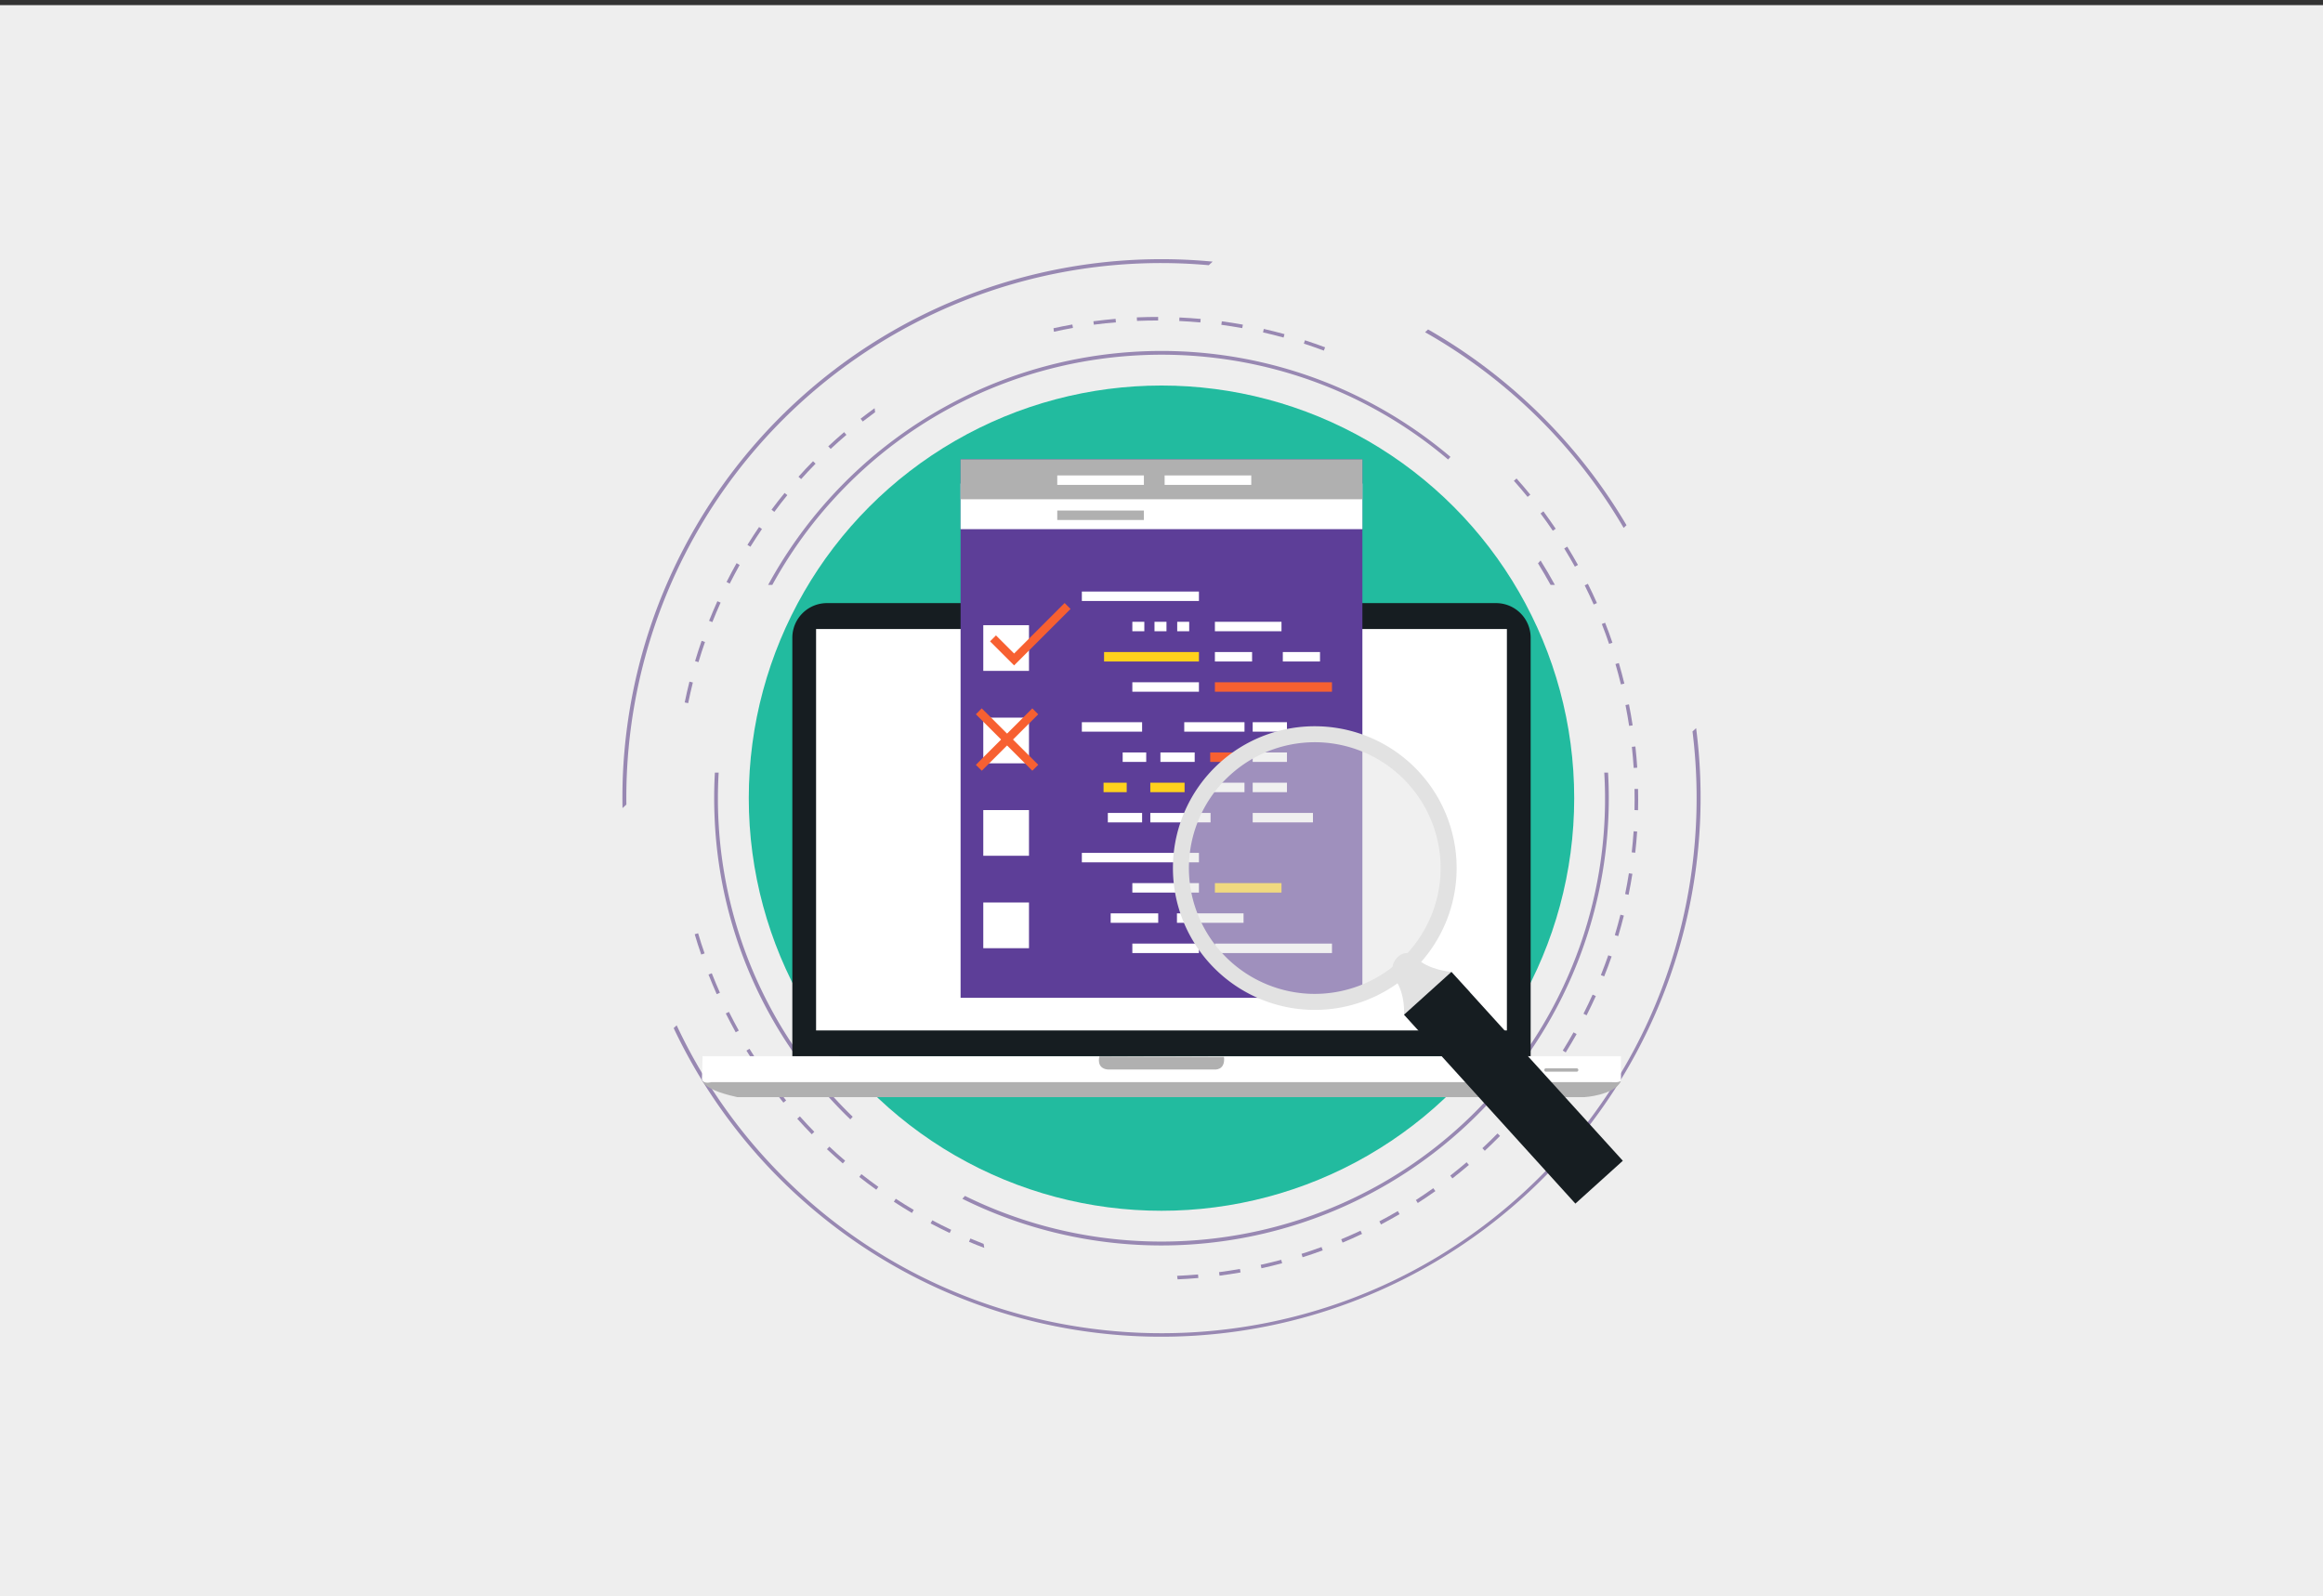 <?xml version="1.0" encoding="UTF-8"?> <svg xmlns="http://www.w3.org/2000/svg" xmlns:xlink="http://www.w3.org/1999/xlink" id="Layer_1" data-name="Layer 1" viewBox="0 0 1066.45 733"><rect x="0" y="0" width="1066.45" height="733" fill="#333333" stroke="none"/><defs><style>.cls-1{fill:#eee;}.cls-2{fill:#22bb9f;}.cls-3{fill:#9888b2;}.cls-4{fill:#b0b0b0;}.cls-5{fill:#fff;}.cls-6{fill:url(#linear-gradient);}.cls-7{fill:#161d21;}.cls-8{fill:#5d3e98;}.cls-9{fill:#ffd11d;}.cls-10{fill:#f76031;}.cls-11,.cls-12{fill:#e2e2e2;}.cls-12{opacity:0.5;}</style><linearGradient id="linear-gradient" x1="561.67" y1="485.4" x2="561.67" y2="485.27" gradientUnits="userSpaceOnUse"><stop offset="0.02" stop-color="#5f6767"></stop><stop offset="0.48" stop-color="#676b6c"></stop><stop offset="0.51" stop-color="#717576"></stop><stop offset="0.62" stop-color="#878a8b"></stop><stop offset="0.72" stop-color="#949899"></stop><stop offset="0.81" stop-color="#999c9d"></stop></linearGradient></defs><title>onpage</title><rect class="cls-1" y="2.36" width="1066.45" height="736.24"></rect><circle class="cls-2" cx="533.22" cy="366.5" r="189.47"></circle><path class="cls-3" d="M287.56,369.45A245.44,245.44,0,0,1,554.92,121.78l1.79-1.65c-4.65-.44-9.33-0.76-14-0.94A247.49,247.49,0,0,0,285.91,357c-0.18,4.7-.21,9.39-0.13,14.07Z"></path><path class="cls-3" d="M745.39,242.4l1.32-1.23a250.13,250.13,0,0,0-91.1-89.89l-1.38,1.28A246.05,246.05,0,0,1,745.39,242.4Z"></path><path class="cls-3" d="M777,335.88c9.43,75.89-16.49,155.11-76.75,210.94C600.82,638.92,445,633,352.9,533.53a244.82,244.82,0,0,1-42.25-62.71l-1.38,1.28A247.62,247.62,0,0,0,778.66,334.34Z"></path><path class="cls-3" d="M354.57,268.57a203.47,203.47,0,0,1,27.65-38.83C456.08,148.19,581.44,140.4,664.8,211l1.09-1.21A205.33,205.33,0,0,0,381,228.66a206.8,206.8,0,0,0-28.36,39.92h1.92Z"></path><path class="cls-3" d="M329.93,354.76h-1.74a209,209,0,0,0-.07,21.9A203.9,203.9,0,0,0,390.37,514l1.09-1.21A203.49,203.49,0,0,1,329.93,354.76Z"></path><path class="cls-3" d="M713.82,268.57q-3.1-5.7-6.56-11.21l-1.19,1.32q3,4.88,5.78,9.89h2Z"></path><path class="cls-3" d="M738.23,354.76h-1.74a203.06,203.06,0,0,1-52.27,148.5C621.79,572.2,522.55,588.41,443,549.15l-1.19,1.32A205.42,205.42,0,0,0,738.32,356.35C738.3,355.82,738.26,355.29,738.23,354.76Z"></path><path class="cls-3" d="M616.35,570.59c3-1.25,6-2.58,8.94-4l-0.69-1.47c-2.91,1.37-5.9,2.7-8.87,3.94Z"></path><path class="cls-3" d="M354.95,497.61l-1.3,1c1.94,2.6,4,5.19,6,7.7l1.26-1C358.88,502.76,356.88,500.19,354.95,497.61Z"></path><path class="cls-3" d="M344.07,481.58l-1.39.85c1.7,2.75,3.48,5.51,5.3,8.19l1.35-.91C347.53,487.05,345.76,484.32,344.07,481.58Z"></path><path class="cls-3" d="M320.49,428.54l-1.56.46c0.91,3.12,1.91,6.26,3,9.32l1.54-.53C322.39,434.75,321.4,431.64,320.49,428.54Z"></path><path class="cls-3" d="M380.75,526.51l-1.11,1.19c2.36,2.21,4.81,4.41,7.27,6.53L388,533C385.52,530.89,383.09,528.71,380.75,526.51Z"></path><path class="cls-3" d="M334.65,464.64l-1.46.73c1.45,2.9,3,5.81,4.56,8.65l1.42-.79C337.61,470.41,336.09,467.52,334.65,464.64Z"></path><path class="cls-3" d="M326.77,446.91l-1.51.6c1.19,3,2.45,6.05,3.77,9l1.48-.66C329.21,452.92,327.95,449.91,326.77,446.91Z"></path><path class="cls-3" d="M598,577.31c3.09-1,6.21-2,9.25-3.16l-0.56-1.53c-3,1.11-6.11,2.16-9.18,3.13Z"></path><path class="cls-3" d="M559.65,584.16l0.21,1.61c3.22-.42,6.47-0.92,9.66-1.48l-0.28-1.6C566.07,583.24,562.84,583.74,559.65,584.16Z"></path><path class="cls-3" d="M578.76,580.79l0.35,1.59c3.17-.7,6.37-1.48,9.5-2.32l-0.42-1.57C585.08,579.32,581.91,580.1,578.76,580.79Z"></path><path class="cls-3" d="M395.47,539.15l-1,1.28c2.55,2,5.18,4,7.82,5.87l0.95-1.32C400.61,543.1,398,541.14,395.47,539.15Z"></path><path class="cls-3" d="M411.24,550.46l-0.89,1.36c2.72,1.77,5.51,3.51,8.31,5.16l0.83-1.4C416.72,553.94,413.94,552.22,411.24,550.46Z"></path><path class="cls-3" d="M451.57,571.17c-2-.79-4.08-1.61-6.08-2.46l-0.63,1.5c2.29,1,4.62,1.9,7,2.8Z"></path><path class="cls-3" d="M428,560.34l-0.77,1.43c2.87,1.53,5.81,3,8.74,4.41l0.7-1.47C433.72,563.33,430.81,561.86,428,560.34Z"></path><path class="cls-3" d="M367.21,512.62L366,513.71c2.16,2.42,4.4,4.82,6.67,7.14l1.16-1.13C371.58,517.41,369.35,515,367.21,512.62Z"></path><path class="cls-3" d="M361.45,227.36l-1.26-1c-2.06,2.51-4.09,5.1-6,7.69l1.3,1C357.39,232.42,359.41,229.85,361.45,227.36Z"></path><path class="cls-3" d="M387.52,198.44c-2.46,2.1-4.91,4.29-7.28,6.51l1.11,1.19c2.36-2.2,4.79-4.37,7.23-6.46Z"></path><path class="cls-3" d="M373.25,211.78c-2.27,2.31-4.52,4.71-6.68,7.13l1.21,1.09c2.15-2.4,4.39-4.78,6.64-7.08Z"></path><path class="cls-3" d="M401.52,187.44c-2.17,1.57-4.33,3.18-6.44,4.83l1,1.28c1.86-1.45,3.76-2.87,5.67-4.27Z"></path><path class="cls-3" d="M492.58,150.58L492.3,149c-2.88.51-5.78,1.09-8.66,1.72l0.21,1.62C486.74,151.68,489.67,151.09,492.58,150.58Z"></path><path class="cls-3" d="M540.4,585.85l0.21,1.62c3.17-.14,6.37-0.35,9.53-0.63L550,585.22C546.82,585.49,543.59,585.71,540.4,585.85Z"></path><path class="cls-3" d="M348.47,242c-1.83,2.68-3.63,5.44-5.34,8.2l1.38,0.86c1.7-2.74,3.48-5.48,5.3-8.14Z"></path><path class="cls-3" d="M338.15,258.59c-1.59,2.83-3.13,5.73-4.6,8.64L335,268c1.46-2.88,3-5.77,4.56-8.57Z"></path><path class="cls-3" d="M316.51,313c-0.79,3.15-1.52,6.37-2.17,9.56l1.59,0.32c0.64-3.17,1.37-6.36,2.15-9.49Z"></path><path class="cls-3" d="M329.34,276.06c-1.33,3-2.62,6-3.82,9l1.51,0.6c1.19-3,2.47-6,3.79-8.95Z"></path><path class="cls-3" d="M322.1,294.26c-1.07,3.07-2.08,6.21-3,9.32l1.56,0.46c0.92-3.09,1.92-6.21,3-9.25Z"></path><path class="cls-3" d="M742.89,429.87c0.93-3.12,1.81-6.3,2.6-9.45l-1.58-.4c-0.78,3.13-1.66,6.28-2.58,9.38Z"></path><path class="cls-3" d="M731.64,277.58l1.49-.66c-1.31-3-2.71-5.94-4.16-8.85l-1.46.72C728.94,271.68,730.33,274.64,731.64,277.58Z"></path><path class="cls-3" d="M701.29,228.16l1.26-1c-2-2.52-4.18-5-6.33-7.44L695,220.78C697.14,223.18,699.26,225.66,701.29,228.16Z"></path><path class="cls-3" d="M634,562.26c2.86-1.51,5.73-3.1,8.52-4.74l-0.82-1.4c-2.77,1.63-5.62,3.21-8.46,4.7Z"></path><path class="cls-3" d="M712.86,243.7l1.34-.91c-1.81-2.68-3.72-5.36-5.65-8l-1.31,1C709.17,238.39,711.05,241,712.86,243.7Z"></path><path class="cls-3" d="M531.68,147.16v-1.63c-3.24,0-6.53.06-9.78,0.2l0.07,1.62C525.2,147.23,528.46,147.16,531.68,147.16Z"></path><path class="cls-3" d="M502.17,149.09l0.47-.06c3.2-.42,6.45-0.77,9.65-1l-0.14-1.62c-3.22.28-6.49,0.63-9.72,1.05l-0.47.06Z"></path><path class="cls-3" d="M551.06,148.06l0.15-1.62c-3.23-.29-6.52-0.52-9.75-0.66l-0.08,1.62C544.6,147.55,547.86,147.77,551.06,148.06Z"></path><path class="cls-3" d="M607.76,161l0.57-1.52c-3.06-1.14-6.17-2.23-9.25-3.23l-0.5,1.55C601.64,158.78,604.73,159.86,607.76,161Z"></path><path class="cls-3" d="M589.26,155l0.43-1.57c-3.13-.86-6.32-1.67-9.5-2.39l-0.36,1.59C583,153.34,586.16,154.14,589.26,155Z"></path><path class="cls-3" d="M570.29,150.67l0.29-1.6c-3.2-.58-6.45-1.1-9.66-1.53l-0.22,1.61C563.9,149.58,567.12,150.1,570.29,150.67Z"></path><path class="cls-3" d="M723,260.21l1.42-.79c-1.57-2.83-3.23-5.67-4.92-8.42l-1.39.85C719.78,254.58,721.43,257.39,723,260.21Z"></path><path class="cls-3" d="M695.33,514.49c2.17-2.41,4.31-4.91,6.37-7.41l-1.26-1c-2,2.49-4.17,5-6.33,7.36Z"></path><path class="cls-3" d="M707.75,499.39c1.95-2.59,3.87-5.26,5.7-7.95l-1.34-.92c-1.82,2.66-3.73,5.32-5.66,7.89Z"></path><path class="cls-3" d="M718.8,483.26c1.72-2.76,3.39-5.59,5-8.42l-1.42-.8c-1.58,2.81-3.24,5.62-4.95,8.36Z"></path><path class="cls-3" d="M650.88,552.41c2.72-1.76,5.44-3.6,8.08-5.47L658,545.61c-2.63,1.87-5.33,3.7-8,5.44Z"></path><path class="cls-3" d="M728.39,466.21c1.47-2.9,2.89-5.87,4.23-8.83l-1.48-.67c-1.33,2.94-2.74,5.89-4.19,8.77Z"></path><path class="cls-3" d="M666.78,541.11c2.55-2,5.1-4.07,7.57-6.18l-1.05-1.24c-2.46,2.1-5,4.16-7.51,6.13Z"></path><path class="cls-3" d="M681.64,528.43c2.37-2.22,4.73-4.51,7-6.82l-1.16-1.14c-2.25,2.29-4.59,4.57-6.95,6.77Z"></path><path class="cls-3" d="M747.91,333.32l1.61-.25c-0.49-3.22-1.06-6.46-1.69-9.63l-1.6.32C746.86,326.9,747.42,330.12,747.91,333.32Z"></path><path class="cls-3" d="M736.44,448.37c1.21-3,2.36-6.1,3.43-9.18l-1.54-.53c-1.06,3-2.21,6.11-3.4,9.1Z"></path><path class="cls-3" d="M738.7,295.65l1.54-.52c-1-3.07-2.18-6.16-3.36-9.18l-1.51.59C736.55,289.53,737.67,292.6,738.7,295.65Z"></path><path class="cls-3" d="M744.14,314.28l1.58-.38c-0.77-3.15-1.62-6.33-2.53-9.44l-1.56.46C742.53,308,743.38,311.15,744.14,314.28Z"></path><path class="cls-3" d="M751.63,352.51c-0.21-3.22-.49-6.5-0.85-9.74l-1.62.18c0.35,3.22.63,6.47,0.84,9.67Z"></path><path class="cls-3" d="M747.66,410.87c0.65-3.18,1.24-6.42,1.74-9.62l-1.6-.26c-0.5,3.18-1.08,6.4-1.73,9.55Z"></path><path class="cls-3" d="M750.71,391.56c0.37-3.22.66-6.5,0.88-9.74l-1.62-.11c-0.22,3.21-.51,6.46-0.87,9.67Z"></path><path class="cls-3" d="M752,372.05c0.08-3.25.08-6.54,0-9.78l-1.63,0c0.07,3.22.06,6.48,0,9.7Z"></path><path class="cls-4" d="M322.45,494.85s-2.62,4.87,16,8.93H727.55s13-.83,16.45-7l0-3.36Z"></path><path class="cls-5" d="M322.54,485H744.15v10.82s0.63,1.45-4.33,1.09H326.51s-3.88,1.09-4.25-1.45Z"></path><path class="cls-4" d="M724.57,491.34a0.7,0.7,0,0,1-.63.75H709.6a0.7,0.7,0,0,1-.62-0.75h0a0.71,0.71,0,0,1,.62-0.77h14.35a0.71,0.71,0,0,1,.63.77h0Z"></path><path class="cls-4" d="M504.71,485.1s-1.63,5.42,3.79,6h48.91s5.2,0.68,4.51-5.78Z"></path><path class="cls-6" d="M561.67,485.4v-0.13h0A0.86,0.86,0,0,0,561.67,485.4Z"></path><path class="cls-7" d="M702.7,485V292.8a15.9,15.9,0,0,0-15.85-15.86H379.61a15.9,15.9,0,0,0-15.86,15.86V485H702.7Z"></path><rect class="cls-5" x="374.65" y="288.84" width="317.14" height="184.33"></rect><rect class="cls-8" x="440.99" y="210.92" width="184.46" height="247.26"></rect><rect class="cls-5" x="440.99" y="222.02" width="184.46" height="20.96"></rect><rect class="cls-4" x="440.99" y="210.92" width="184.46" height="18.33"></rect><rect class="cls-5" x="485.37" y="218.31" width="39.77" height="4.34"></rect><rect class="cls-5" x="534.66" y="218.31" width="39.77" height="4.34"></rect><rect class="cls-4" x="485.37" y="234.43" width="39.77" height="4.34"></rect><rect class="cls-5" x="496.66" y="271.63" width="53.75" height="4.33"></rect><rect class="cls-5" x="519.84" y="285.52" width="5.5" height="4.34"></rect><rect class="cls-5" x="530.01" y="285.52" width="5.5" height="4.34"></rect><rect class="cls-5" x="540.44" y="285.52" width="5.5" height="4.34"></rect><rect class="cls-9" x="506.86" y="299.41" width="43.55" height="4.34"></rect><rect class="cls-5" x="519.84" y="313.29" width="30.57" height="4.34"></rect><rect class="cls-10" x="557.74" y="313.29" width="53.75" height="4.34"></rect><rect class="cls-5" x="557.74" y="299.41" width="17.07" height="4.34"></rect><rect class="cls-5" x="588.92" y="299.41" width="17.07" height="4.34"></rect><rect class="cls-5" x="557.74" y="285.52" width="30.57" height="4.34"></rect><rect class="cls-5" x="496.66" y="331.63" width="27.66" height="4.34"></rect><rect class="cls-5" x="515.4" y="345.52" width="10.81" height="4.34"></rect><rect class="cls-9" x="506.62" y="359.41" width="10.63" height="4.34"></rect><rect class="cls-5" x="508.59" y="373.29" width="15.73" height="4.34"></rect><rect class="cls-5" x="528.09" y="373.29" width="27.66" height="4.34"></rect><rect class="cls-9" x="528.09" y="359.41" width="15.73" height="4.34"></rect><rect class="cls-5" x="532.73" y="345.52" width="15.73" height="4.34"></rect><rect class="cls-5" x="575.09" y="373.29" width="27.66" height="4.34"></rect><rect class="cls-5" x="575.09" y="359.41" width="15.73" height="4.34"></rect><rect class="cls-5" x="575.09" y="345.52" width="15.73" height="4.34"></rect><rect class="cls-5" x="575.09" y="331.63" width="15.73" height="4.34"></rect><rect class="cls-5" x="543.67" y="331.63" width="27.66" height="4.34"></rect><rect class="cls-10" x="555.59" y="345.52" width="15.73" height="4.34"></rect><rect class="cls-5" x="555.59" y="359.41" width="15.73" height="4.34"></rect><rect class="cls-5" x="496.66" y="391.63" width="53.75" height="4.34"></rect><rect class="cls-5" x="519.84" y="405.52" width="30.57" height="4.34"></rect><rect class="cls-5" x="509.89" y="419.4" width="21.83" height="4.34"></rect><rect class="cls-5" x="519.84" y="433.29" width="30.57" height="4.34"></rect><rect class="cls-5" x="557.74" y="433.29" width="53.75" height="4.34"></rect><rect class="cls-5" x="540.32" y="419.4" width="30.57" height="4.34"></rect><rect class="cls-9" x="557.74" y="405.52" width="30.57" height="4.34"></rect><path class="cls-11" d="M644.54,465.94s0.82-9.16-4-16.19,3.79-16.15,9.37-10.18,16.41,6.7,16.41,6.7Z"></path><circle class="cls-12" cx="603.58" cy="398.6" r="61.45" transform="translate(185.29 988.71) rotate(-88.11)"></circle><path class="cls-11" d="M538.5,396.46a65.12,65.12,0,0,1,67.24-62.94h0a65.12,65.12,0,0,1,62.94,67.24h0a65.12,65.12,0,0,1-67.23,62.94h0a65.13,65.13,0,0,1-62.94-67.23h0Zm7.33,0.24a57.86,57.86,0,0,0,55.85,59.65h0a57.85,57.85,0,0,0,59.66-55.84h0a57.86,57.86,0,0,0-55.84-59.66h0a57.86,57.86,0,0,0-59.66,55.85h0Z"></path><polygon class="cls-7" points="674.83 455.64 674.84 455.6 666.33 446.27 644.54 465.94 660.42 483.43 660.42 483.44 723.23 552.68 745.01 533.01 674.83 455.64"></polygon><rect class="cls-5" x="451.41" y="287.08" width="20.98" height="20.98"></rect><polygon class="cls-10" points="457.24 291.77 454.51 294.5 465.56 305.54 491.47 279.63 488.74 276.9 465.56 300.09 457.24 291.77"></polygon><rect class="cls-5" x="451.41" y="329.53" width="20.98" height="20.98"></rect><polygon class="cls-10" points="448.01 351.22 450.73 353.91 476.64 328 473.92 325.27 450.73 348.45 448.01 351.22"></polygon><polygon class="cls-10" points="450.69 325.27 448.01 328 473.92 353.91 476.65 351.18 453.46 328 450.69 325.27"></polygon><rect class="cls-5" x="451.41" y="371.98" width="20.98" height="20.98"></rect><rect class="cls-5" x="451.41" y="414.42" width="20.98" height="20.98"></rect></svg> 